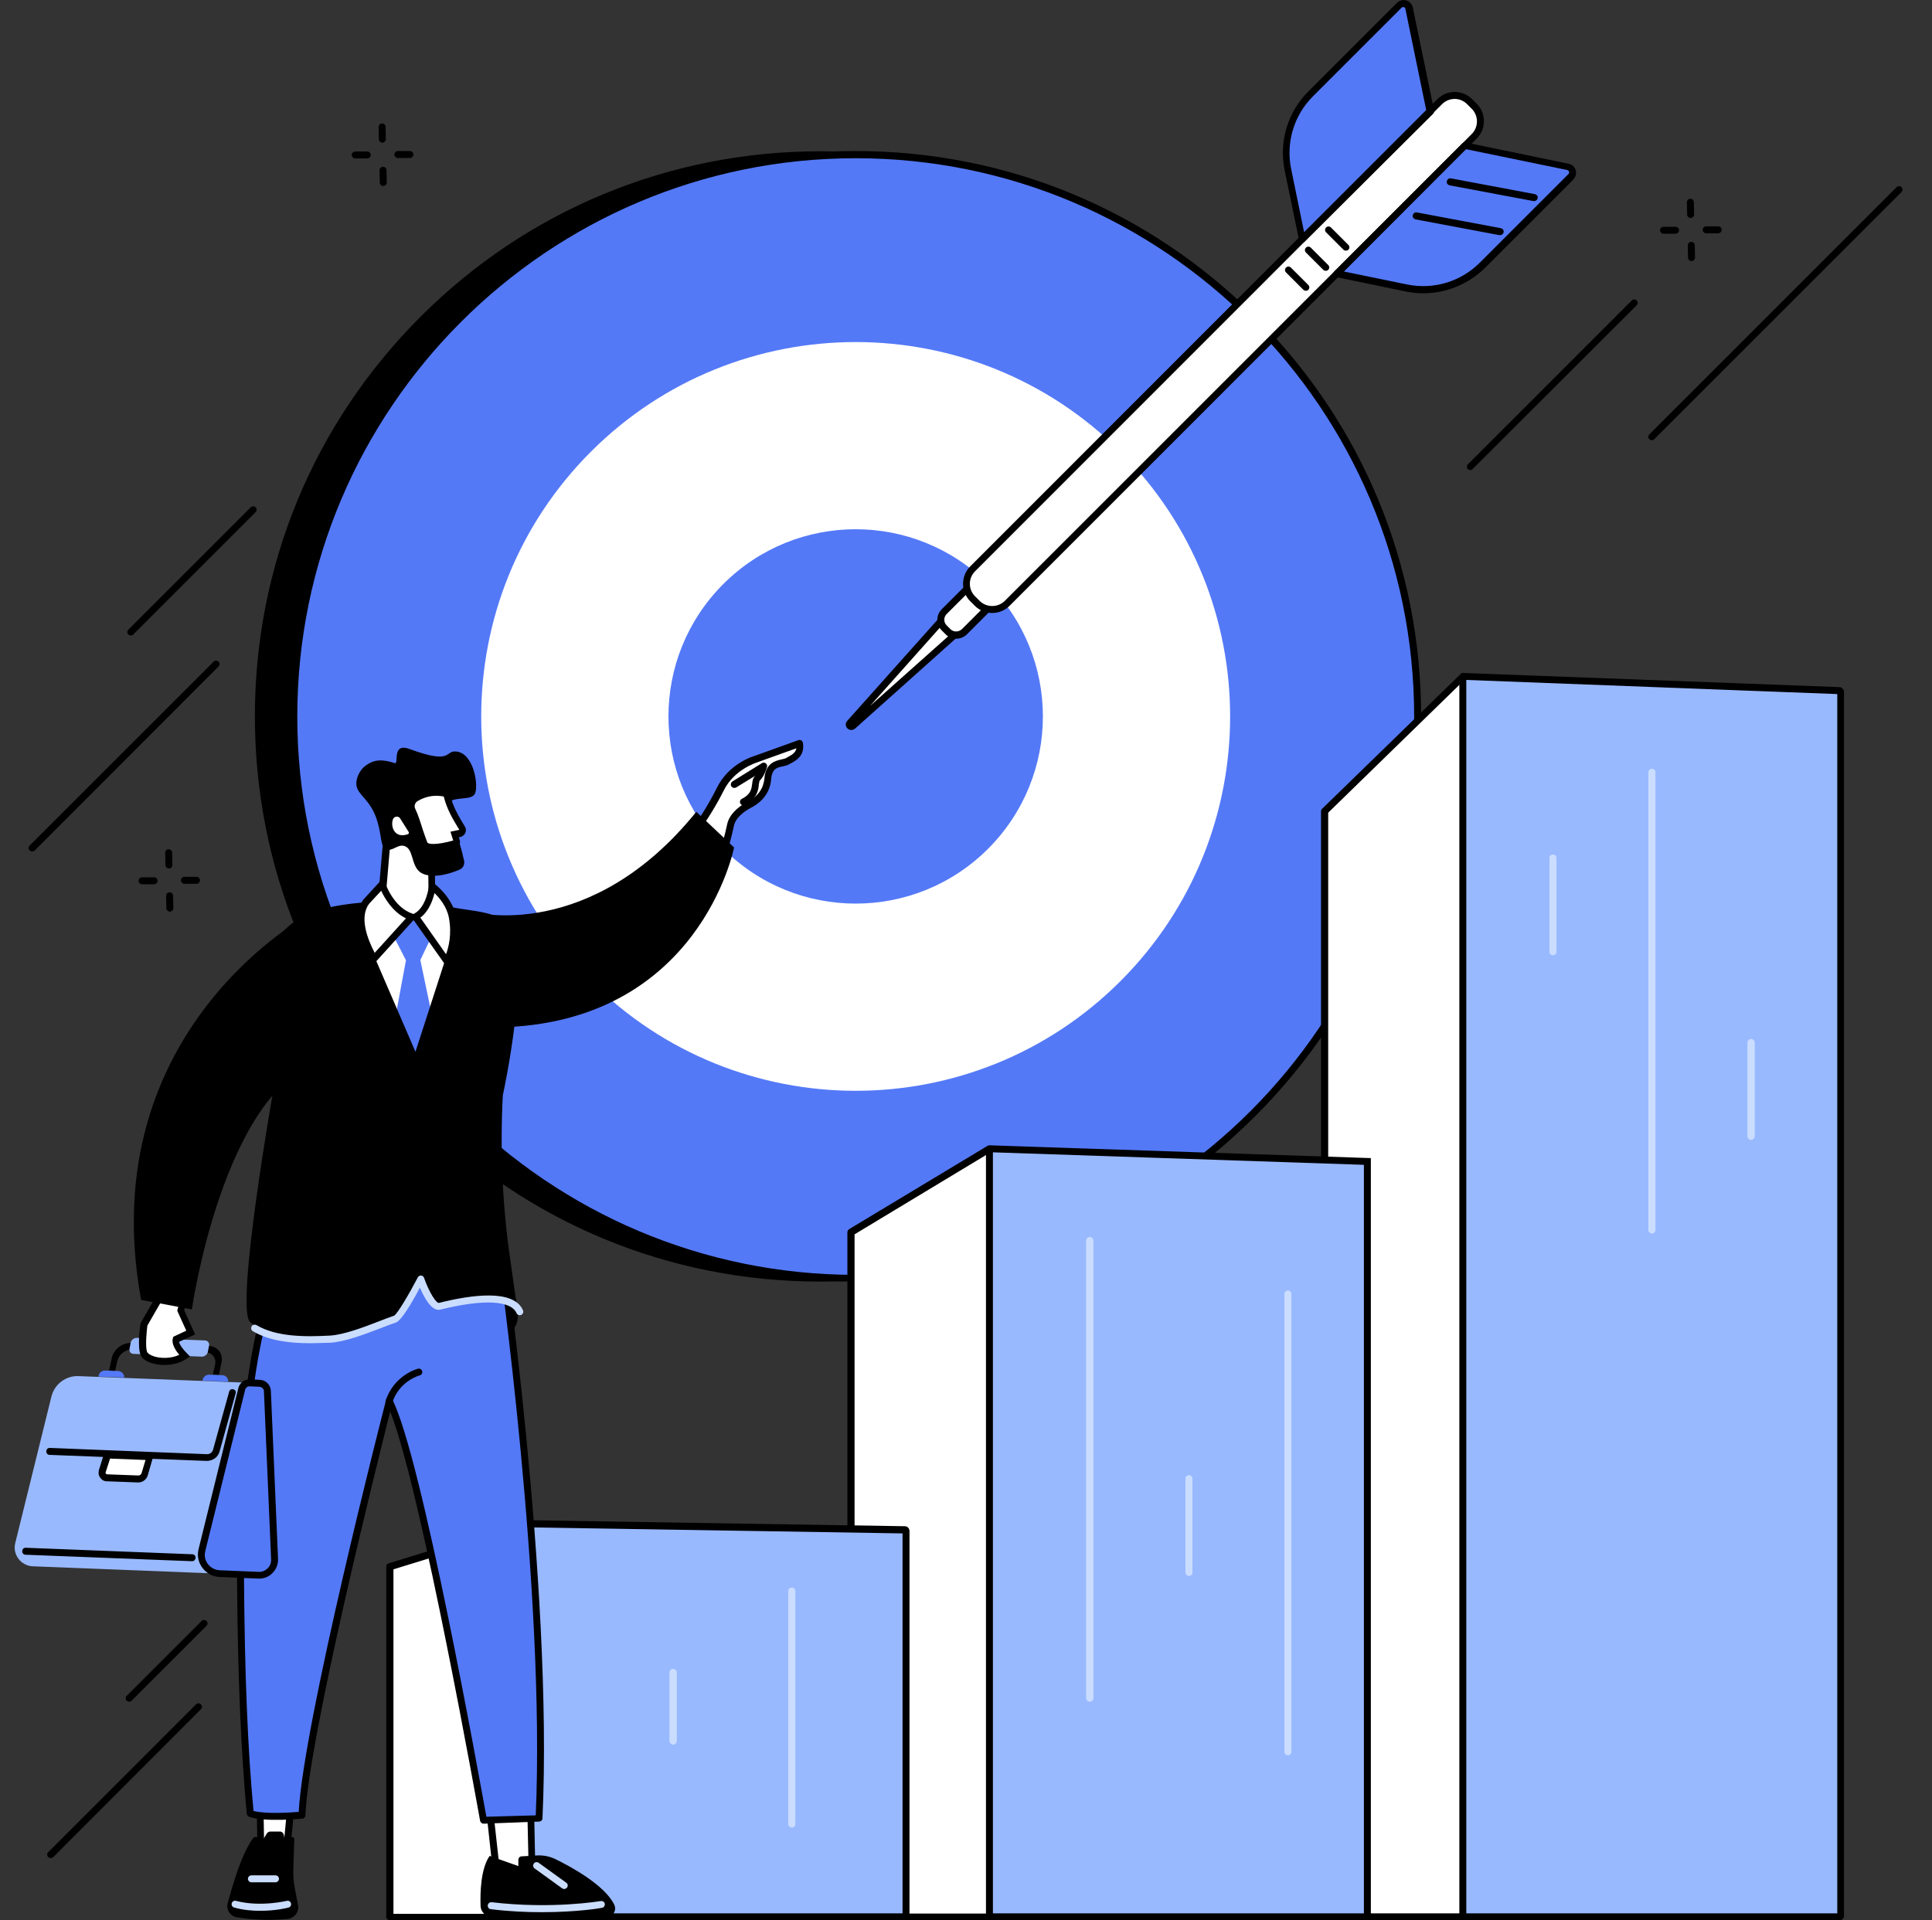<svg width="171" height="170" fill="none" xmlns="http://www.w3.org/2000/svg">
  <rect width="100%" height="100%" fill="#333333" stroke="none"/>
  <g clip-path="url(#clip0)">
    <path d="M107.76 98.58c19.422-19.422 19.422-50.912 0-70.335-19.423-19.422-50.913-19.422-70.335 0-19.422 19.422-19.422 50.912 0 70.335 19.422 19.422 50.912 19.422 70.335 0z" fill="#000"/>
    <path d="M72.602 113.457c-13.372 0-25.924-5.21-35.378-14.665-9.455-9.434-14.664-22.006-14.664-35.378s5.209-25.924 14.664-35.378c9.434-9.434 22.006-14.643 35.378-14.643s25.924 5.209 35.378 14.664c9.455 9.455 14.664 22.006 14.664 35.378 0 13.372-5.209 25.924-14.664 35.378-9.455 9.434-22.027 14.644-35.378 14.644zm0-99.449c-27.257 0-49.427 22.17-49.427 49.427 0 27.257 22.17 49.427 49.427 49.427s49.427-22.171 49.427-49.427c-.021-27.257-22.191-49.427-49.427-49.427z" fill="#000"/>
    <path d="M110.902 98.591c19.423-19.422 19.423-50.912 0-70.335-19.422-19.422-50.912-19.422-70.334 0-19.422 19.422-19.422 50.912 0 70.335 19.422 19.422 50.912 19.422 70.334 0z" fill="#5479F7"/>
    <path d="M75.74 113.457c-13.372 0-25.924-5.21-35.378-14.665-9.455-9.455-14.664-22.006-14.664-35.378s5.209-25.924 14.664-35.378c9.455-9.455 22.006-14.664 35.378-14.664 13.372 0 25.924 5.209 35.379 14.664 9.454 9.455 14.664 22.006 14.664 35.378s-5.21 25.924-14.664 35.378c-9.435 9.454-22.007 14.665-35.379 14.665zm0-99.449c-27.257 0-49.427 22.17-49.427 49.427 0 27.257 22.17 49.427 49.427 49.427 27.256 0 49.426-22.171 49.426-49.427s-22.17-49.427-49.426-49.427z" fill="#000"/>
    <path d="M99.17 86.859c12.943-12.943 12.943-33.928 0-46.87-12.943-12.943-33.928-12.943-46.87 0-12.943 12.943-12.943 33.928 0 46.87C65.242 99.802 86.227 99.802 99.17 86.859z" fill="#fff"/>
    <path d="M87.453 75.141c6.471-6.471 6.471-16.964 0-23.435-6.471-6.471-16.964-6.471-23.435 0-6.471 6.471-6.471 16.964 0 23.435 6.471 6.471 16.964 6.471 23.435 0z" fill="#5479F7"/>
    <path d="M75.227 64.029l8.532-9.557 1.272 1.272-9.557 8.532c-.164.144-.41-.082-.246-.246z" fill="#fff"/>
    <path d="M75.35 64.624c-.123 0-.246-.041-.349-.144-.185-.184-.185-.472-.021-.656l8.532-9.557c.061-.061.143-.102.226-.102.082 0 .164.021.226.082l1.272 1.272c.062.061.103.143.082.226 0 .082-.041.164-.103.226l-9.537 8.532c-.103.082-.205.123-.328.123zm8.409-9.701l-6.747 7.568 7.568-6.748-.82-.82z" fill="#000"/>
    <path d="M83.903 55.929l-.349-.349c-.39-.39-.39-1.025 0-1.436l3.692-3.692 1.784 1.784-3.692 3.692c-.39.41-1.026.41-1.436 0z" fill="#fff"/>
    <path d="M84.62 56.544c-.328 0-.677-.123-.923-.39l-.349-.349c-.513-.513-.513-1.354 0-1.866l3.692-3.692c.123-.123.308-.123.431 0l1.784 1.784c.061.062.082.144.082.226 0 .082-.041.164-.082.226l-3.692 3.692c-.267.246-.595.369-.943.369zm2.625-5.64l-3.466 3.466c-.267.267-.267.718 0 .984l.349.349c.267.267.718.267 1.005 0l3.466-3.466-1.354-1.333z" fill="#000"/>
    <path d="M86.486 53.406l-.41-.41c-.738-.738-.738-1.928 0-2.646L127.423 9.003c.738-.738 1.927-.738 2.645 0l.41.41c.739.738.739 1.928 0 2.646L89.132 53.406c-.718.738-1.907.738-2.646 0z" fill="#fff"/>
    <path d="M87.819 54.267c-.574 0-1.128-.226-1.538-.636l-.41-.41c-.841-.841-.841-2.236 0-3.076L127.217 8.778c.41-.41.964-.636 1.538-.636.575 0 1.128.226 1.539.636l.41.41c.41.41.636.964.636 1.538 0 .574-.226 1.128-.636 1.538L89.357 53.631c-.41.41-.964.636-1.538.636zM128.755 8.757c-.41 0-.82.164-1.107.451L86.302 50.575c-.615.615-.615 1.6 0 2.215l.41.41c.287.287.697.451 1.107.451.41 0 .82-.164 1.107-.451l41.346-41.346c.287-.287.451-.697.451-1.107 0-.41-.164-.82-.451-1.107l-.41-.41c-.308-.308-.697-.472-1.108-.472z" fill="#000"/>
    <path d="M115.261 21.166l-1.272-6.153c-.492-2.42.246-4.943 2.01-6.706l7.855-7.855c.287-.287.779-.144.861.267l1.887 9.127-11.341 11.321z" fill="#5479F7"/>
    <path d="M115.261 21.473c-.02 0-.061 0-.082-.021-.102-.041-.185-.123-.205-.226l-1.272-6.153c-.512-2.543.267-5.148 2.092-6.973l7.855-7.855c.205-.205.534-.287.821-.205.287.082.512.328.574.615l1.887 9.127c.02.103-.021.205-.082.287l-11.383 11.321c-.041.061-.123.082-.205.082zM124.203.615c-.041 0-.082.021-.143.062l-7.855 7.855c-1.682 1.682-2.4 4.081-1.928 6.419l1.148 5.599 10.808-10.808-1.845-8.962c-.021-.103-.103-.144-.144-.144 0-.021-.02-.021-.041-.021z" fill="#000"/>
    <path d="M118.316 24.242l6.153 1.272c2.42.492 4.943-.246 6.707-2.01l7.855-7.855c.287-.287.143-.779-.267-.861l-9.127-1.887-11.321 11.341z" fill="#5479F7"/>
    <path d="M125.967 25.965c-.513 0-1.046-.061-1.559-.164l-6.153-1.272c-.102-.021-.205-.102-.225-.205-.041-.103 0-.226.082-.308l11.321-11.321c.082-.082.184-.103.287-.082l9.126 1.887c.288.061.534.267.616.574.082.287 0 .595-.205.82l-7.855 7.855c-1.456 1.415-3.405 2.215-5.435 2.215zm-7.014-1.928l5.599 1.149c2.338.472 4.737-.246 6.419-1.928l7.855-7.855c.082-.082.061-.164.041-.205-.021-.041-.041-.123-.144-.144l-8.962-1.846-10.808 10.829z" fill="#000"/>
    <path d="M128.366 16.1l7.424 1.395-7.424-1.395z" fill="#fff"/>
    <path d="M135.791 17.802h-.062l-7.424-1.395c-.164-.041-.287-.185-.246-.369.041-.164.184-.287.369-.246l7.424 1.395c.164.041.287.185.246.369-.041.144-.164.246-.307.246z" fill="#000"/>
    <path d="M125.352 19.114l7.424 1.395-7.424-1.395z" fill="#fff"/>
    <path d="M132.776 20.817h-.062l-7.424-1.395c-.164-.041-.287-.185-.246-.369.041-.164.185-.287.369-.246l7.425 1.395c.164.041.287.185.246.369-.041.143-.164.246-.308.246z" fill="#000"/>
    <path d="M114.05 23.893l1.538 1.538-1.538-1.538z" fill="#fff"/>
    <path d="M115.589 25.739c-.083 0-.165-.021-.226-.082l-1.538-1.538c-.123-.123-.123-.308 0-.431.123-.123.307-.123.43 0l1.539 1.538c.123.123.123.308 0 .431-.041.061-.123.082-.205.082z" fill="#000"/>
    <path d="M115.835 22.129l1.538 1.538-1.538-1.538z" fill="#fff"/>
    <path d="M117.352 23.975c-.082 0-.164-.021-.225-.082l-1.539-1.538c-.123-.123-.123-.308 0-.431.123-.123.308-.123.431 0l1.538 1.538c.123.123.123.308 0 .431-.041.041-.123.082-.205.082z" fill="#000"/>
    <path d="M117.599 20.366l1.538 1.538-1.538-1.538z" fill="#fff"/>
    <path d="M119.136 22.191c-.082 0-.164-.021-.225-.082l-1.538-1.538c-.123-.123-.123-.308 0-.431.123-.123.307-.123.43 0l1.538 1.538c.124.123.124.308 0 .431-.061.061-.143.082-.205.082z" fill="#000"/>
    <path d="M131.729 169.692h-14.5V71.823l12.244-11.936 2.256 109.805z" fill="#fff"/>
    <path d="M131.729 170H117.23c-.165 0-.308-.143-.308-.308V71.823c0-.082.041-.164.102-.226l12.265-11.936c.123-.123.308-.123.431 0 .123.123.123.308 0 .431l-12.162 11.854v97.439h14.192c.164 0 .308.143.308.307-.021.185-.164.308-.329.308z" fill="#000"/>
    <path d="M162.801 169.692h-33.204c-.062 0-.123-.061-.123-.123V60.01c0-.062.061-.123.123-.123l33.204 1.251c.061 0 .123.061.123.123V169.569c0 .082-.041.123-.123.123z" fill="#99B9FF"/>
    <path d="M162.801 170h-33.204c-.246 0-.431-.184-.431-.431V60.01c0-.123.041-.226.123-.308.082-.082.205-.123.308-.123l33.204 1.251c.226 0 .41.205.41.431V169.569c.021.247-.164.431-.41.431zm-33.02-.615h32.835V61.445l-32.835-1.251V169.385z" fill="#000"/>
    <path d="M88.743 169.693H75.31v-60.605l12.264-7.383 1.169 67.988z" fill="#fff"/>
    <path d="M88.743 170H75.31c-.164 0-.308-.143-.308-.307v-60.605c0-.102.061-.205.143-.266l12.264-7.384c.143-.082.328-.041.431.103.082.143.041.328-.103.431l-12.1 7.301v60.132h13.126c.164 0 .308.144.308.308-.021.164-.144.287-.328.287z" fill="#000"/>
    <path d="M121.025 169.693H87.574v-67.844c0-.082.061-.144.144-.144l33.307 1.108v66.88z" fill="#99B9FF"/>
    <path d="M121.332 170H87.267v-68.151c0-.123.041-.246.144-.328.082-.083.205-.124.328-.124l33.594 1.128V170zm-33.45-.615h32.835V103.12l-32.835-1.107v67.372z" fill="#000"/>
    <path d="M48.36 169.693H34.496v-31.01l12.244-3.794 1.62 34.804z" fill="#fff"/>
    <path d="M48.36 170H34.496c-.164 0-.308-.143-.308-.307v-31.01c0-.143.082-.246.226-.287l12.264-3.774c.164-.041.328.041.39.205.041.164-.041.328-.205.39l-12.039 3.712v30.497h13.556c.164 0 .308.144.308.308-.021.143-.164.266-.328.266z" fill="#000"/>
    <path d="M80.088 169.693H46.863c-.061 0-.123-.062-.123-.123v-34.558c0-.062.062-.123.123-.123l33.225.533c.062 0 .123.061.123.123v34.025c-.021.082-.061.123-.123.123z" fill="#99B9FF"/>
    <path d="M80.088 170H46.863c-.226 0-.431-.184-.431-.43v-34.558c0-.123.041-.226.123-.308.082-.082.185-.123.308-.123l33.225.533c.226 0 .41.185.41.431v34.025c0 .246-.184.43-.41.43zm-33.04-.615H79.883V135.75l-32.835-.533v34.168z" fill="#000"/>
    <path d="M96.454 150.639c-.164 0-.308-.143-.308-.307v-40.506c0-.164.144-.307.308-.307.164 0 .308.143.308.307v40.506c0 .184-.123.307-.308.307zM113.989 155.377c-.164 0-.307-.143-.307-.308v-40.505c0-.164.143-.308.307-.308s.308.144.308.308v40.505c0 .185-.144.308-.308.308zM146.21 109.191c-.164 0-.308-.144-.308-.308V68.377c0-.164.144-.308.308-.308s.308.144.308.308v40.505c0 .164-.144.308-.308.308zM70.08 161.776c-.164 0-.308-.144-.308-.308v-20.612c0-.164.143-.307.308-.307s.308.143.308.307v20.612c0 .185-.123.308-.308.308zM105.232 139.503c-.164 0-.307-.144-.307-.308v-8.285c0-.164.143-.308.307-.308.165 0 .308.144.308.308v8.285c0 .185-.143.308-.308.308zM137.452 84.559c-.164 0-.307-.144-.307-.308v-8.286c0-.164.143-.308.307-.308s.308.144.308.308v8.286c0 .164-.144.308-.308.308zM154.987 100.905c-.164 0-.307-.144-.307-.308v-8.306c0-.164.143-.308.307-.308s.308.144.308.308v8.286c0 .184-.144.328-.308.328zM59.579 154.434c-.164 0-.308-.144-.308-.308v-6.071c0-.164.143-.307.308-.307s.308.143.308.307v6.071c0 .164-.123.308-.308.308z" fill="#CADDFF"/>
    <path d="M96.454 150.639c-.164 0-.308-.143-.308-.307v-40.506c0-.164.144-.307.308-.307.164 0 .308.143.308.307v40.506c0 .184-.123.307-.308.307zM113.989 155.377c-.164 0-.307-.143-.307-.308v-40.505c0-.164.143-.308.307-.308s.308.144.308.308v40.505c0 .185-.144.308-.308.308zM105.232 139.503c-.164 0-.307-.144-.307-.308v-8.285c0-.164.143-.308.307-.308.165 0 .308.144.308.308v8.285c0 .185-.143.308-.308.308zM146.21 109.191c-.164 0-.308-.144-.308-.308V68.377c0-.164.144-.308.308-.308s.308.144.308.308v40.505c0 .164-.144.308-.308.308zM137.452 84.559c-.164 0-.307-.144-.307-.308v-8.286c0-.164.143-.308.307-.308s.308.144.308.308v8.286c0 .164-.144.308-.308.308zM154.987 100.905c-.164 0-.307-.144-.307-.308v-8.306c0-.164.143-.308.307-.308s.308.144.308.308v8.286c0 .184-.144.328-.308.328zM70.08 161.776c-.164 0-.308-.143-.308-.307v-20.612c0-.164.143-.308.308-.308s.308.144.308.308v20.612c0 .184-.123.307-.308.307zM59.579 154.434c-.164 0-.308-.144-.308-.308v-6.07c0-.164.143-.308.308-.308s.308.144.308.308v6.07c0 .164-.123.308-.308.308z" fill="#CADDFF"/>
    <path d="M26.005 157.203l-.615 6.481h-2.297l-.123-6.379 3.035-.102z" fill="#fff"/>
    <path d="M25.39 163.991h-2.297c-.164 0-.308-.143-.308-.307l-.103-6.379c0-.164.123-.307.287-.307l3.035-.103c.082 0 .164.041.226.103.061.061.082.143.082.246l-.615 6.481c-.021.143-.164.266-.308.266zm-2.01-.615h1.723l.554-5.866-2.379.082.102 5.784z" fill="#000"/>
    <path d="M25.472 169.877c-.964.103-2.687.164-4.512-.143-.595-.103-.964-.698-.8-1.272.41-1.477 1.149-4.184 2.215-5.701.144-.206.431-.185.554.041l.185.348.492-.82c.061-.103.164-.164.287-.185h.841c.185-.02.349.103.39.308l.123.677.513-.451c.103-.103.287-.021.287.123l-.082 2.645c-.021.595.021 1.19.144 1.785l.287 1.538c.041.553-.369 1.046-.923 1.107z" fill="#000"/>
    <path d="M23.052 169.16c-.718 0-1.518-.062-2.318-.288-.164-.041-.267-.205-.226-.369.041-.164.205-.266.369-.225 2.174.574 4.492 0 4.512 0 .164-.041.328.061.369.225.041.164-.061.328-.226.369-.041.021-1.107.288-2.482.288zM24.385 166.637H22.252c-.164 0-.308-.144-.308-.308s.144-.308.308-.308h2.133c.164 0 .308.144.308.308s-.144.308-.308.308z" fill="#CADDFF"/>
    <path d="M43.09 158.085l.841 7.547 3.179.677-.205-8.881-3.815.657z" fill="#fff"/>
    <path d="M47.11 166.616h-.061l-3.179-.656c-.123-.021-.226-.144-.246-.267l-.82-7.568c-.021-.164.103-.307.246-.328l3.815-.636c.082-.02.185 0 .246.062.062.062.103.144.103.226l.185 8.86c0 .102-.041.184-.103.246-.061.02-.123.061-.185.061zm-2.892-1.23l2.584.533-.185-8.122-3.179.534.779 7.055z" fill="#000"/>
    <path d="M42.536 168.749c-.041-1.169 0-3.282.8-4.451l2.543.903v-.533c0-.185.123-.329.287-.329l1.415-.082c.533-.02 1.046.082 1.538.308 1.436.697 4.43 2.338 5.25 4.061.226.472-.082 1.046-.615 1.107-1.354.164-4.512.39-10.337-.082-.492-.02-.861-.43-.882-.902z" fill="#000"/>
    <path d="M47.971 169.282c-1.354 0-2.892-.061-4.532-.266-.164-.021-.287-.164-.267-.349.021-.164.184-.287.349-.266 5.394.635 9.598-.103 9.66-.103.164-.02.328.082.349.246.021.164-.082.328-.246.349-.041.02-2.153.389-5.312.389zM49.94 167.231c-.061 0-.123-.02-.185-.061l-2.441-1.764c-.144-.103-.164-.287-.062-.431.103-.143.287-.164.431-.061l2.441 1.763c.144.103.164.288.061.431-.061.062-.164.123-.246.123z" fill="#CADDFF"/>
    <path d="M45.632 114.954l-2.707-1.723-4.861 2.625s2.194 1.395 4.717 2.092c4.245 1.169 2.851-2.994 2.851-2.994z" fill="#000"/>
    <path d="M44.095 108.739s4.594 31.42 3.63 52.278l-4.922.123s-5.62-31.85-8.327-37.121c0 0-7.445 29.041-7.732 36.67 0 0-3.281.328-4.574-.144-.697-7.362-.82-15.853-.861-20.632-.103-13.7 1.21-19.935 1.928-22.888.656-2.707 1.374-4.922 1.887-6.399l1.723-4.922 17.248 3.035z" fill="#5479F7"/>
    <path d="M42.803 161.448c-.143 0-.267-.102-.308-.246-.061-.308-5.189-29.246-7.958-36.24-1.23 4.861-7.24 28.98-7.506 35.748 0 .143-.123.287-.267.287-.144.02-3.364.328-4.717-.164-.103-.041-.185-.144-.205-.267-.513-5.476-.8-12.244-.861-20.673-.102-13.044 1.067-19.361 1.928-22.97.533-2.174 1.169-4.328 1.887-6.44l1.723-4.922c.041-.144.205-.226.349-.205l17.269 3.014c.123.021.226.124.246.267.041.308 4.594 31.687 3.63 52.339 0 .164-.143.287-.308.287l-4.902.185zm-8.347-37.716c.123 0 .226.061.267.164 2.605 5.045 7.732 33.676 8.327 36.937l4.369-.123c.861-19.689-3.199-48.894-3.61-51.724l-16.797-2.933-1.641 4.676c-.718 2.071-1.354 4.225-1.866 6.378-.861 3.569-2.01 9.824-1.907 22.807.061 8.306.328 14.992.841 20.406 1.087.287 3.24.144 3.999.082.431-7.957 7.424-35.296 7.732-36.465.041-.123.143-.205.267-.226 0 .021.021.021.021.021z" fill="#000"/>
    <path d="M34.435 124.429c-.041 0-.062 0-.103-.02-.164-.062-.246-.226-.205-.39.738-2.277 2.789-2.83 2.871-2.851.164-.041.328.062.369.226.041.164-.062.328-.226.369-.082.021-1.825.513-2.441 2.461-.021.123-.144.205-.267.205z" fill="#000"/>
    <path d="M38.146 75.207l.082 4.492c.062.554.472 1.026 1.005 1.169l.226.123c.369.102.574.164.8 1.026l-8.183-.944c-.102-.246-.082-.533.287-.554l.39-.102c.533-.123.943-.554 1.046-1.087l.492-5.722 3.856 1.6z" fill="#fff"/>
    <path d="M40.259 82.303h-.041l-8.183-.943c-.102-.021-.205-.082-.246-.185-.102-.246-.102-.492 0-.677.062-.102.205-.267.513-.308l.369-.082c.41-.102.738-.431.82-.841l.492-5.722c0-.102.061-.185.144-.246.082-.041.184-.061.287-.021l3.856 1.62c.102.041.185.164.185.287l.082 4.471c.061.431.369.779.779.882.021 0 .041.021.082.021l.185.103c.492.123.738.349.964 1.23.021.103 0 .205-.061.287-.041.082-.123.123-.226.123zm-7.773-1.518l7.342.861c-.123-.287-.226-.308-.431-.369-.021 0-.061-.021-.082-.041l-.185-.102c-.656-.185-1.107-.738-1.19-1.415v-.041l-.061-4.286-3.281-1.395-.451 5.312v.021c-.123.656-.615 1.19-1.292 1.333l-.369.123z" fill="#000"/>
    <path d="M40.403 66.532c-1.107-.123-.246 1.21-4.163-.226-1.62-.595-.882 1.395-1.313 1.251-1.559-.533-2.153-.041-2.543.205-.431.287-.902 1.025-.841 1.723.082.923 1.292 1.272 1.866 3.261.41 1.395.246 2.215.779 2.441.554.226 1.005-.492 1.62-.287.8.267.574 1.661 1.333 2.276.472.39 1.62.615 3.528-.185.308-.123.472-.451.41-.779-.103-.41-.205-.943-.369-1.436-.738-2.358-1.538-2.912-1.21-3.507.513-.902 2.215-.287 2.543-1.025.328-.759-.123-3.548-1.641-3.712z" fill="#000"/>
    <path d="M36.464 71.741c.144.287.246.595.349.882.184.574.492 1.538.718 2.071.267.656 2.195.144 2.789-.021.103-.021.144-.123.123-.226l-.185-.574.472-.103c.061-.021.102-.041.144-.102.102-.103.102-.267.041-.39-.369-.615-1.046-1.641-1.333-2.851-.021-.123-.123-.226-.267-.246-.431-.082-1.477-.185-2.523.451-.369.246-.513.718-.328 1.107z" fill="#fff"/>
    <path d="M38.372 75.33c-.554 0-.984-.143-1.149-.513-.226-.554-.554-1.559-.718-2.092-.082-.287-.205-.574-.328-.841-.246-.533-.061-1.169.451-1.477 1.149-.697 2.297-.574 2.728-.492.246.041.451.226.492.472.246 1.067.82 1.989 1.19 2.605l.102.164c.144.246.123.533-.061.738-.061.082-.164.143-.287.185l-.041.021-.144.021.082.246c.041.102.041.246-.021.369-.061.123-.164.205-.287.246-.656.184-1.395.349-2.01.349zm.267-4.881c-.472 0-1.066.102-1.682.472-.226.143-.328.431-.205.677.144.308.267.615.369.923.164.533.492 1.518.697 2.051.082.185.841.246 2.297-.164l-.246-.779.779-.164v-.021l-.102-.164c-.39-.636-.985-1.6-1.272-2.769-.144-.021-.369-.061-.636-.061z" fill="#000"/>
    <path d="M36.096 73.853c-1.169.41-1.559-.677-1.313-1.333.103-.267.492-.308.636-.062l.738 1.169c.062.082.041.185-.061.226zM70.777 65.793l-3.897 1.395s-2.112.615-3.138 2.646c-1.005 2.03-6.399 12.941-20.673 11.957l2.707 7.958s15.505-.841 18.868-16.715c.185-.841.943-1.456 1.702-1.846.718-.369 1.497-1.067 1.6-2.277.123-1.538 1.23-1.272 1.723-1.538.492-.246 1.272-.554 1.107-1.579z" fill="#fff"/>
    <path d="M45.776 90.076c-.123 0-.246-.082-.287-.205l-2.707-7.957c-.041-.102-.021-.205.041-.287.061-.082.164-.123.267-.123 12.203.841 18.007-7.014 20.366-11.772 1.066-2.153 3.24-2.789 3.322-2.81l3.876-1.395c.082-.041.185-.021.267.021.082.041.123.123.144.226.184 1.149-.636 1.579-1.107 1.825-.041.021-.103.041-.144.082-.164.082-.349.123-.533.164-.513.102-.944.205-1.026 1.128-.082 1.087-.697 1.969-1.764 2.523-.615.328-1.395.882-1.538 1.641-1.764 8.306-6.87 12.49-10.849 14.521-4.307 2.174-8.142 2.42-8.327 2.42.021 0 0 0 0 0zm-2.256-7.937l2.482 7.301c.882-.082 4.245-.513 7.835-2.359 3.856-1.969 8.798-6.009 10.521-14.09.164-.8.82-1.497 1.866-2.051.882-.472 1.354-1.149 1.436-2.03.103-1.374.985-1.559 1.518-1.682.144-.041.287-.061.369-.102.041-.021.102-.062.143-.082.431-.226.738-.431.8-.8l-3.486 1.251c-.041.021-2.03.615-2.953 2.502-2.441 4.84-8.286 12.777-20.53 12.141z" fill="#000"/>
    <path d="M65.794 71.29c-.123 0-.226-.061-.267-.164-.082-.143-.021-.328.144-.41.8-.41.841-.882.902-1.312.021-.246.061-.513.246-.697.021-.021.021-.021.041-.041l-1.702 1.046c-.144.082-.328.041-.431-.102-.082-.144-.041-.328.102-.431l2.605-1.62c.102-.061.246-.061.349.021.103.082.144.205.103.328-.021.082-.246.841-.656 1.21-.021.041-.041.205-.062.308-.041.472-.123 1.251-1.23 1.805-.061.041-.102.061-.144.061z" fill="#000"/>
    <path d="M28.098 81.421s5.62-2.461 14.213.123c8.593 2.584-.164 16.858-.164 16.858H29.349l-1.251-16.982z" fill="#fff"/>
    <path d="M37.203 84.99l1.948 9.27-4.922-.082 1.702-9.168-1.169-2.276 1.333-1.538.964-.021 1.19 1.62-1.046 2.195z" fill="#5479F7"/>
    <path d="M45.141 82.037c-.943-1.374-3.384-1.354-5.271-1.743-.041 0-.061.061-.021.185.226 1.149.205 2.317-.123 3.425l-.308 1.025-2.646 8.183-3.548-8.224-.287-.636c-.595-1.333-.779-2.789-.595-4.225.021-.103.021-.144 0-.144-1.415.102-2.728.308-3.815.595-9.168 2.441-4.307 15.854-4.307 15.854s-3.425 19.381-2.092 20.693c1.374 1.374 6.071 2.79 12.9-.184.656-.287 2.153-3.692 2.153-3.692l.041.123c.246.738.615 1.436 1.128 2.051l.226.287s7.281-1.764 7.301.944l-.718-5.066c-.697-4.799-.902-9.68-.656-14.521.021-.021 2.605-12.08.636-14.931z" fill="#000"/>
    <path d="M33.082 84.887c-.923-1.641-1.682-3.753-.656-5.086l1.395-1.518s.759 2.297 2.605 2.892l-3.343 3.712z" fill="#fff"/>
    <path d="M33.081 85.195h-.041c-.103-.021-.185-.061-.226-.164-.923-1.641-1.784-3.917-.636-5.414l.021-.021 1.395-1.518c.082-.082.185-.123.287-.082.103.021.185.102.226.205 0 .021.738 2.153 2.42 2.687.103.041.185.102.205.205.021.102 0 .205-.061.287l-3.343 3.692c-.082.082-.164.123-.246.123zm-.41-5.189c-.882 1.169-.164 3.097.492 4.348l2.769-3.056c-1.19-.574-1.887-1.784-2.194-2.441l-1.067 1.149z" fill="#000"/>
    <path d="M36.773 81.154c1.272-.656 1.477-2.687 1.477-2.687s1.456 1.087 1.784 2.687c.472 2.358-.492 3.938-.492 3.938l-2.769-3.938z" fill="#fff"/>
    <path d="M39.562 85.4c-.102 0-.184-.041-.246-.123l-2.789-3.938c-.041-.082-.061-.164-.041-.246.021-.082.082-.164.164-.205 1.107-.574 1.312-2.441 1.312-2.441.021-.103.082-.205.185-.246.103-.041.226-.041.308.041.061.041 1.559 1.169 1.907 2.871.492 2.441-.472 4.102-.513 4.163-.082.061-.185.123-.287.123zm-2.358-4.163l2.276 3.24c.226-.615.533-1.784.246-3.261-.185-.964-.841-1.743-1.272-2.154-.144.615-.492 1.62-1.251 2.174z" fill="#000"/>
    <path d="M27.421 118.912c-1.805 0-3.63-.226-5.045-1.067-.144-.082-.185-.266-.102-.43.082-.144.267-.185.431-.103 1.764 1.046 4.287 1.046 6.522.923 1.231-.082 2.912-.718 4.286-1.251.533-.205 1.005-.39 1.374-.513.287-.164 1.312-1.887 2.092-3.384.061-.102.164-.184.287-.164.123 0 .226.082.267.205.451 1.292 1.087 2.256 1.313 2.215 2.953-.738 6.625-1.23 7.445.656.061.165 0 .329-.164.411-.164.061-.328 0-.41-.164-.492-1.128-2.953-1.251-6.747-.308-.738.184-1.415-1.026-1.805-1.948-.677 1.292-1.641 2.932-2.133 3.096-.369.123-.82.288-1.333.493-1.395.533-3.158 1.21-4.471 1.292-.574 0-1.19.041-1.805.041z" fill="#CADDFF"/>
    <path d="M10.459 121.373l-1.149-.041c-.308-.02-.574.226-.595.533l2.276.082c.021-.307-.226-.553-.533-.574zM19.668 121.742l-1.149-.041c-.308-.02-.574.226-.595.534l2.276.082c.021-.308-.226-.575-.533-.575z" fill="#5479F7"/>
    <path d="M19.381 121.701l.226-1.087c.164-.779-.349-1.435-1.128-1.456l-6.891-.266c-.779-.021-1.538.574-1.702 1.353l-.226 1.087.533.021.185-.841c.123-.595.718-1.067 1.333-1.046l6.46.246c.615.021 1.005.533.861 1.128l-.184.841.533.02z" fill="#000"/>
    <path d="M18.15 118.666l-6.05-.226c-.246 0-.492.185-.533.431l-.102.533c-.041.246.102.452.349.452l6.05.246c.246 0 .492-.185.533-.431l.102-.533c.061-.246-.102-.451-.349-.472zM20.611 139.36l-17.699-.698c-1.066-.041-1.825-1.046-1.559-2.071l3.199-12.962c.267-1.087 1.272-1.846 2.379-1.805l15.197.595-1.518 16.941z" fill="#99B9FF"/>
    <path d="M22.888 139.442l-3.446-.144c-1.067-.041-1.825-1.046-1.559-2.071l3.527-14.275c.082-.328.369-.553.718-.533l.882.041c.369.021.656.308.677.677l.636 14.89c.021.8-.636 1.456-1.436 1.415z" fill="#5479F7"/>
    <path d="M22.949 139.75h-.062l-3.446-.144c-.595-.02-1.149-.308-1.518-.8-.369-.472-.492-1.087-.349-1.661l3.527-14.274c.123-.472.554-.78 1.026-.759l.882.041c.513.02.943.451.964.964l.636 14.889c.021.472-.164.923-.492 1.251-.308.329-.738.493-1.169.493zm-.861-17.023c-.185 0-.349.123-.39.308l-3.528 14.274c-.102.41-.021.82.226 1.149.246.328.636.533 1.046.553l3.446.144c.308.02.574-.103.8-.308.205-.205.328-.492.308-.8l-.636-14.889c0-.205-.184-.369-.39-.39l-.882-.041c.021 0 .021 0 0 0zM18.314 129.331h-.041l-13.885-.533c-.164 0-.308-.144-.287-.328 0-.165.144-.308.328-.288l13.864.554c.267.021.513-.164.574-.431l1.415-5.106c.041-.164.205-.267.369-.205.164.041.267.205.205.369l-1.415 5.107c-.123.512-.595.861-1.128.861z" fill="#000"/>
    <path d="M13.249 128.941l-.451 1.559c-.082.266-.308.43-.595.43l-2.748-.102c-.308-.021-.513-.308-.41-.595l.451-1.436 3.753.144z" fill="#fff"/>
    <path d="M12.244 131.238h-.041l-2.748-.102c-.246 0-.451-.123-.595-.329-.144-.205-.164-.43-.103-.676l.451-1.436c.041-.123.164-.226.308-.205l3.733.143c.103 0 .185.042.246.124.061.082.082.184.041.266l-.451 1.559c-.102.39-.451.656-.841.656zm-2.502-2.112l-.39 1.21c-.021.061 0 .102.021.123.021.02.041.061.123.061l2.748.103c.123 0 .246-.082.287-.205l.349-1.169-3.138-.123zM17.002 138.211c-.021 0-.021 0 0 0l-14.746-.574c-.164 0-.308-.144-.287-.328 0-.164.144-.308.328-.288l14.726.575c.164 0 .308.143.287.328-.021.164-.144.287-.308.287z" fill="#000"/>
    <path d="M14.417 114.338l-1.682 2.933s-.267 1.867 0 2.543c.246.698 2.317 1.108 3.63.205 0 0-.923-.881-.779-1.435l1.292-.595-.882-1.948.328-1.395-1.907-.308z" fill="#fff"/>
    <path d="M14.561 120.84c-.41 0-.8-.062-1.128-.164-.533-.164-.882-.431-1.005-.759-.267-.738-.041-2.502 0-2.687v-.061l1.805-3.159 2.461.369-.39 1.621.964 2.133-1.415.656c.041.287.41.738.697 1.025l.267.267-.308.205c-.554.39-1.292.554-1.948.554zm-1.518-3.487c-.061.533-.205 1.846-.021 2.338.041.103.246.267.615.39.595.185 1.497.205 2.236-.144-.308-.348-.718-.964-.574-1.456l.041-.143 1.149-.534-.8-1.763.287-1.19-1.374-.205-1.559 2.707z" fill="#000"/>
    <path d="M12.49 115.077l4.492.841s2.748-19.217 11.465-22.068l-.82-13.064c0-.021-19.545 10.193-15.136 34.291zM61.629 71.864l3.343 3.158s-3.035 15.648-21.001 15.935L41.961 80.745c-.021.021 10.316 2.728 19.668-8.88zM149.635 19.299c-.164 0-.308-.143-.308-.308l-.02-1.087c0-.164.123-.308.307-.308.164 0 .308.123.308.308l.02 1.087c0 .164-.143.308-.307.308zM149.717 23.114c-.164 0-.308-.144-.308-.308l-.02-1.087c0-.164.123-.308.307-.308.164 0 .308.123.308.308l.02 1.087c0 .164-.143.308-.307.308zM147.235 20.693c-.164 0-.307-.144-.307-.308 0-.164.143-.308.307-.308h1.067c.164 0 .307.144.307.308 0 .164-.143.308-.307.308h-1.067zM151.009 20.652c-.164 0-.308-.144-.308-.308 0-.164.144-.308.308-.308h1.066c.164 0 .308.144.308.308 0 .164-.144.308-.308.308h-1.066zM130.151 41.613c-.082 0-.164-.021-.226-.082-.123-.123-.123-.308 0-.431l14.5-14.5c.123-.123.308-.123.431 0s.123.308 0 .431l-14.5 14.479c-.041.062-.123.103-.205.103zM146.209 38.967c-.082 0-.164-.021-.225-.082-.123-.123-.123-.308 0-.431l21.883-21.883c.123-.123.308-.123.431 0 .123.123.123.308 0 .431l-21.883 21.883c-.062.061-.123.082-.206.082zM2.851 75.371c-.082 0-.164-.021-.226-.082-.123-.123-.123-.308 0-.431L18.91 58.574c.123-.123.308-.123.431 0 .123.123.123.308 0 .431L3.077 75.289c-.062.062-.144.082-.226.082zM11.587 56.256c-.082 0-.164-.021-.226-.082-.123-.123-.123-.308 0-.431l10.829-10.829c.123-.123.308-.123.431 0 .123.123.123.308 0 .431L11.793 56.174c-.041.062-.123.082-.205.082zM4.492 164.483c-.082 0-.164-.021-.226-.082-.123-.123-.123-.308 0-.431l13.085-13.085c.123-.123.308-.123.431 0 .123.123.123.308 0 .431L4.717 164.401c-.062.061-.144.082-.226.082zM11.445 150.639c-.082 0-.164-.02-.226-.082-.123-.123-.123-.308 0-.431l6.625-6.624c.123-.123.308-.123.431 0 .123.123.123.308 0 .431l-6.625 6.624c-.041.062-.123.082-.205.082zM14.951 76.888c-.164 0-.308-.144-.308-.308l-.021-1.087c0-.164.123-.308.308-.308.164 0 .308.123.308.308l.021 1.087c0 .164-.123.308-.308.308zM15.033 80.703c-.164 0-.308-.143-.308-.308l-.021-1.087c0-.164.123-.308.308-.308.164 0 .308.123.308.308l.021 1.087c0 .164-.123.308-.308.308zM12.572 78.283c-.164 0-.308-.144-.308-.308 0-.164.144-.308.308-.308h1.067c.164 0 .308.143.308.308s-.144.308-.308.308h-1.067zM16.325 78.242c-.164 0-.308-.143-.308-.308s.143-.308.308-.308h1.067c.164 0 .308.143.308.308s-.143.308-.308.308h-1.067zM33.84 12.633c-.164 0-.308-.144-.308-.308l-.021-1.087c0-.164.123-.308.308-.308.164 0 .308.123.308.308l.021 1.087c0 .164-.144.308-.308.308zM33.922 16.468c-.164 0-.308-.144-.308-.308l-.021-1.087c0-.164.123-.308.308-.308.164 0 .308.123.308.308l.021 1.087c0 .164-.143.287-.308.308zM31.44 14.028c-.164 0-.308-.144-.308-.308 0-.164.144-.308.308-.308h1.067c.164 0 .308.144.308.308 0 .164-.144.308-.308.308h-1.067zM35.214 13.987c-.164 0-.308-.144-.308-.308 0-.164.144-.308.308-.308h1.067c.164 0 .308.143.308.308s-.144.308-.308.308h-1.067z" fill="#000"/>
  </g>
  <defs>
    <clipPath id="clip0">
      <path fill="#fff" d="M0 0h170.226v170H0z"/>
    </clipPath>
  </defs>
</svg>
